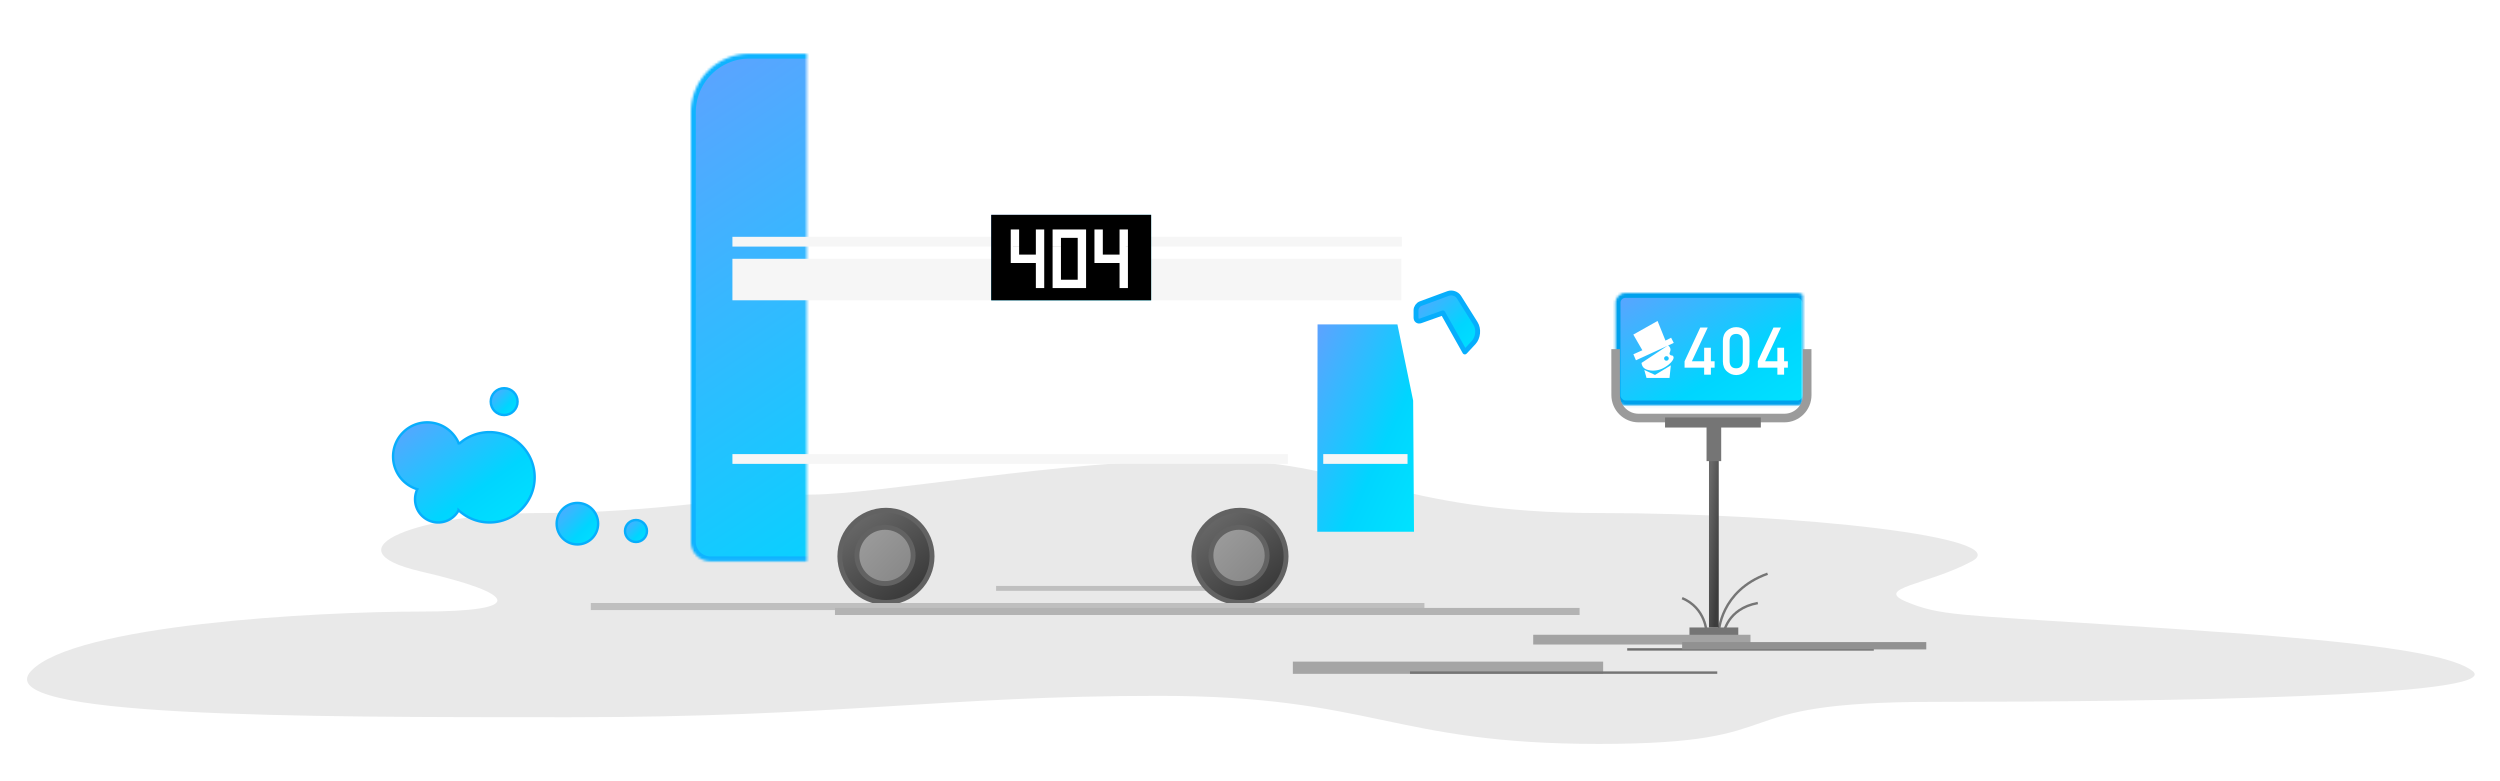 <svg width="1024" height="320" xmlns="http://www.w3.org/2000/svg" xmlns:xlink="http://www.w3.org/1999/xlink"><defs><mask id="mask-2" maskContentUnits="userSpaceOnUse" maskUnits="objectBoundingBox" x="0" y="0" width="23" height="7" fill="#fff"><use xlink:href="#path-1"/></mask><mask id="mask-7" maskContentUnits="userSpaceOnUse" maskUnits="objectBoundingBox" x="0" y="0" width="319.448" height="208.044" fill="#fff"><use xlink:href="#path-6"/></mask><mask id="mask-9" maskContentUnits="userSpaceOnUse" maskUnits="objectBoundingBox" x="0" y="0" width="46.72" height="92.474" fill="#fff"><use xlink:href="#path-8"/></mask><mask id="mask-11" maskContentUnits="userSpaceOnUse" maskUnits="objectBoundingBox" x="0" y="0" width="33.19" height="40" fill="#fff"><use xlink:href="#path-10"/></mask><mask id="mask-13" maskContentUnits="userSpaceOnUse" maskUnits="objectBoundingBox" x="0" y="0" width="33.19" height="40" fill="#fff"><use xlink:href="#path-12"/></mask><mask id="mask-15" maskContentUnits="userSpaceOnUse" maskUnits="objectBoundingBox" x="0" y="0" width="33.19" height="40" fill="#fff"><use xlink:href="#path-14"/></mask><mask id="mask-17" maskContentUnits="userSpaceOnUse" maskUnits="objectBoundingBox" x="0" y="0" width="41.687" height="50.865" fill="#fff"><use xlink:href="#path-16"/></mask><mask id="mask-19" maskContentUnits="userSpaceOnUse" maskUnits="objectBoundingBox" x="0" y="0" width="33.272" height="31.692" fill="#fff"><use xlink:href="#path-18"/></mask><mask id="mask-21" maskContentUnits="userSpaceOnUse" maskUnits="objectBoundingBox" x="0" y="0" width="33.19" height="40" fill="#fff"><use xlink:href="#path-20"/></mask><mask id="mask-23" maskContentUnits="userSpaceOnUse" maskUnits="objectBoundingBox" x="0" y="0" width="41.687" height="50.865" fill="#fff"><use xlink:href="#path-22"/></mask><mask id="mask-25" maskContentUnits="userSpaceOnUse" maskUnits="objectBoundingBox" x="0" y="0" width="33.19" height="40" fill="#fff"><use xlink:href="#path-24"/></mask><mask id="mask-27" maskContentUnits="userSpaceOnUse" maskUnits="objectBoundingBox" x="0" y="0" width="41.687" height="50.865" fill="#fff"><use xlink:href="#path-26"/></mask><mask id="mask-29" maskContentUnits="userSpaceOnUse" maskUnits="objectBoundingBox" x="0" y="0" width="33.19" height="40" fill="#fff"><use xlink:href="#path-28"/></mask><mask id="mask-31" maskContentUnits="userSpaceOnUse" maskUnits="objectBoundingBox" x="0" y="0" width="41.687" height="50.865" fill="#fff"><use xlink:href="#path-30"/></mask><mask id="mask-33" maskContentUnits="userSpaceOnUse" maskUnits="objectBoundingBox" x="0" y="0" width="33.19" height="40" fill="#fff"><use xlink:href="#path-32"/></mask><mask id="mask-35" maskContentUnits="userSpaceOnUse" maskUnits="objectBoundingBox" x="0" y="0" width="41.687" height="50.865" fill="#fff"><use xlink:href="#path-34"/></mask><mask id="mask-37" maskContentUnits="userSpaceOnUse" maskUnits="objectBoundingBox" x="0" y="0" width="8" height="23" fill="#fff"><use xlink:href="#path-36"/></mask><mask id="mask-39" maskContentUnits="userSpaceOnUse" maskUnits="objectBoundingBox" x="0" y="0" width="8" height="57" fill="#fff"><use xlink:href="#path-38"/></mask><mask id="mask-41" maskContentUnits="userSpaceOnUse" maskUnits="objectBoundingBox" x="0" y="0" width="78.486" height="46.044" fill="#fff"><use xlink:href="#path-40"/></mask><rect id="path-10" x="532" y="18" width="33.19" height="40" rx="4"/><rect id="path-12" x="491" y="18" width="33.19" height="40" rx="4"/><rect id="path-14" x="451" y="18" width="33.19" height="40" rx="4"/><rect id="path-16" x="475" y="107" width="41.687" height="50.865" rx="4"/><rect id="path-20" x="411" y="18" width="33.19" height="40" rx="4"/><rect id="path-22" x="428" y="107" width="41.687" height="50.865" rx="4"/><rect id="path-24" x="370" y="18" width="33.19" height="40" rx="4"/><rect id="path-26" x="382" y="107" width="41.687" height="50.865" rx="4"/><rect id="path-28" x="329" y="18" width="33.19" height="40" rx="4"/><rect id="path-30" x="336" y="107" width="41.687" height="50.865" rx="4"/><rect id="path-32" x="289" y="18" width="33.19" height="40" rx="4"/><rect id="path-34" x="289" y="107" width="41.687" height="50.865" rx="4"/><rect id="path-40" x="1.757" y="0" width="78.486" height="46.044" rx="4"/><path id="path-1" d="M266 194h23v7h-23z"/><path d="M272 24.002C272 10.746 282.74 0 295.991 0H558.69c13.25 0 23.964 10.737 23.93 23.99l-.171 68.236-7.41 5.116 10.934 51.97 3.026 2.157c1.353.964 2.45 3.087 2.45 4.753v43.835a7.976 7.976 0 01-8 7.987l-63.562-.137-7.476-11.018h-31.658l-6.902 11.018h-98.76l-7.87-11.018h-31.658l-7.296 11.018h-48.264c-4.42 0-8.002-3.587-8.002-7.991V24.002z" id="path-6"/><path id="path-8" d="M525 107l39.473.058 7.247 34.416v58H525z"/><path d="M531.5 117.28a3.957 3.957 0 013.999-3.97l19.502.159c2.209.018 4.362 1.794 4.81 3.958l4.879 23.649c.447 2.168-.982 3.926-3.19 3.926h-26c-2.209 0-4-1.797-4-4.002v-23.72z" id="path-18"/><path d="M583 163.006a4.006 4.006 0 014-4.006h4v23h-4c-2.21 0-4-1.786-4-4.006v-14.988z" id="path-36"/><path d="M272 123h4c2.21 0 4 1.8 4 4.008v48.984a4.007 4.007 0 01-4 4.008h-4v-57z" id="path-38"/><path id="path-42" d="M395 66h65.5v35H395z"/><linearGradient x1="15.522%" y1="10.344%" x2="71.803%" y2="88.123%" id="linearGradient-3"><stop stop-color="#686868" offset="0%"/><stop stop-color="#3C3C3C" offset="100%"/></linearGradient><linearGradient x1="0%" y1="0%" x2="100%" y2="100%" id="linearGradient-4"><stop stop-color="#9E9E9E" offset="0%"/><stop stop-color="#858585" offset="100%"/></linearGradient><linearGradient x1="0%" y1="0%" x2="102%" y2="101%" id="linearGradient-5"><stop stop-color="#5EA2FF" offset="0%"/><stop stop-color="#00D5FF" offset="62.596%"/><stop stop-color="#00E3FF" offset="100%"/></linearGradient><filter x="-50%" y="-50%" width="200%" height="200%" filterUnits="objectBoundingBox" id="filter-43"><feGaussianBlur stdDeviation="1" in="SourceAlpha" result="shadowBlurInner1"/><feOffset in="shadowBlurInner1" result="shadowOffsetInner1"/><feComposite in="shadowOffsetInner1" in2="SourceAlpha" operator="arithmetic" k2="-1" k3="1" result="shadowInnerInner1"/><feColorMatrix values="0 0 0 0 0 0 0 0 0 0.404 0 0 0 0 0.592 0 0 0 1 0" in="shadowInnerInner1"/></filter></defs><g id="模版中心" stroke="none" stroke-width="1" fill="none" fill-rule="evenodd"><g id="404班车-1024*320"><g id="Group-2-Copy" transform="translate(11 22)"><path d="M483.472 166.288c-59.43 0-134.936 14.29-162.215 14.29-27.28 0-62.353 7.566-111.067 7.566-48.713 0-88.658 14.71-48.713 23.957s43.355 16.392 0 16.392-142.243 5.464-159.78 24.378c-17.536 18.913 109.118 18.913 220.185 18.913 111.066 0 153.529-8.768 241.618-8.768 88.088 0 95.478 19.696 180.239 19.696 84.761 0 46.278-17.232 137.859-17.232 91.58 0 233.337-2.069 220.184-12.61-13.153-10.54-83.3-14.71-147.114-18.913-63.815-4.203-71.122-3.783-84.762-9.457-13.64-5.674 8.769-6.935 26.793-16.602 18.024-9.667-70.147-19.754-152.96-19.754s-100.837-21.856-160.267-21.856z" id="Path-7" fill="#E9E9E9"/><path id="Rectangle-29-Copy-5" fill="#BFBFBF" d="M397 218h100v2H397z"/><use id="Rectangle-34" stroke="#626262" mask="url(#mask-2)" stroke-width="4" fill="#9B9B9B" xlink:href="#path-1"/><circle id="Oval-3" stroke="#626262" stroke-width="2" fill="url(#linearGradient-3)" cx="351.887" cy="205.887" r="18.887"/><circle id="Oval-3" stroke="#626262" stroke-width="2" fill="url(#linearGradient-4)" cx="351.509" cy="205.509" r="11.509"/><circle id="Oval-3-Copy" stroke="#626262" stroke-width="2" fill="url(#linearGradient-3)" cx="496.887" cy="205.887" r="18.887"/><circle id="Oval-3-Copy-2" stroke="#626262" stroke-width="2" fill="url(#linearGradient-4)" cx="496.509" cy="205.509" r="11.509"/><use id="Rectangle-30" stroke="#0FB3FF" mask="url(#mask-7)" stroke-width="4" fill="url(#linearGradient-5)" xlink:href="#path-6"/><use id="Rectangle-31" stroke="#07AEFC" mask="url(#mask-9)" stroke-width="4" fill="url(#linearGradient-3)" xlink:href="#path-8"/><path id="Rectangle-31" fill="url(#linearGradient-5)" d="M528.674 110.875h32.711l6.443 31.224.347 53.686h-39.63z"/><use id="Rectangle-31-Copy-2" stroke="#07AEFC" mask="url(#mask-11)" stroke-width="4" fill="url(#linearGradient-3)" xlink:href="#path-10"/><use id="Rectangle-31-Copy-3" stroke="#07AEFC" mask="url(#mask-13)" stroke-width="4" fill="url(#linearGradient-3)" xlink:href="#path-12"/><use id="Rectangle-31-Copy-4" stroke="#07AEFC" mask="url(#mask-15)" stroke-width="4" fill="url(#linearGradient-3)" xlink:href="#path-14"/><use id="Rectangle-31-Copy-9" stroke="#07AEFC" mask="url(#mask-17)" stroke-width="4" fill="url(#linearGradient-3)" xlink:href="#path-16"/><use id="Rectangle-31-Copy-14" stroke="#07AEFC" mask="url(#mask-19)" stroke-width="4" fill="url(#linearGradient-3)" xlink:href="#path-18"/><use id="Rectangle-31-Copy-5" stroke="#07AEFC" mask="url(#mask-21)" stroke-width="4" fill="url(#linearGradient-3)" xlink:href="#path-20"/><use id="Rectangle-31-Copy-10" stroke="#07AEFC" mask="url(#mask-23)" stroke-width="4" fill="url(#linearGradient-3)" xlink:href="#path-22"/><use id="Rectangle-31-Copy-6" stroke="#07AEFC" mask="url(#mask-25)" stroke-width="4" fill="url(#linearGradient-3)" xlink:href="#path-24"/><use id="Rectangle-31-Copy-11" stroke="#07AEFC" mask="url(#mask-27)" stroke-width="4" fill="url(#linearGradient-3)" xlink:href="#path-26"/><use id="Rectangle-31-Copy-7" stroke="#07AEFC" mask="url(#mask-29)" stroke-width="4" fill="url(#linearGradient-3)" xlink:href="#path-28"/><use id="Rectangle-31-Copy-12" stroke="#07AEFC" mask="url(#mask-31)" stroke-width="4" fill="url(#linearGradient-3)" xlink:href="#path-30"/><use id="Rectangle-31-Copy-8" stroke="#07AEFC" mask="url(#mask-33)" stroke-width="4" fill="url(#linearGradient-3)" xlink:href="#path-32"/><use id="Rectangle-31-Copy-13" stroke="#07AEFC" mask="url(#mask-35)" stroke-width="4" fill="url(#linearGradient-3)" xlink:href="#path-34"/><path id="Rectangle-29-Copy-3" fill="#BFBFBF" d="M231 225h341.45v2.892H231z"/><path id="Rectangle-29-Copy-4" fill="#B3B3B3" d="M331 227h305v2.892H331z"/><path d="M569 105.059c0-1.1.838-2.3 1.882-2.686l11.294-4.167c1.56-.575 3.537.093 4.423 1.503l6.738 10.72c1.47 2.339 1.135 5.872-.755 7.898L589 122.165l-9-16-9.109 3.244c-1.044.372-1.891-.215-1.891-1.318v-3.032z" id="Path-5" stroke="#07AEFC" stroke-width="2" stroke-linejoin="round" fill="url(#linearGradient-5)"/><path id="Rectangle-32-Copy" fill="#F6F6F6" d="M289 84h274v17H289z"/><path id="Rectangle-32-Copy-2" fill="#F6F6F6" d="M289 75h274.195v4H289z"/><path id="Rectangle-32-Copy-3" fill="#F6F6F6" d="M289 164h227.527v4H289z"/><path id="Rectangle-32-Copy-4" fill="#F6F6F6" d="M531 164h34.527v4H531z"/><use id="Rectangle-35" stroke="#FFA614" mask="url(#mask-37)" stroke-width="4" fill="#FFD650" xlink:href="#path-36"/><use id="Rectangle-2" stroke="#FF597D" mask="url(#mask-39)" stroke-width="4" fill="#FF87A1" xlink:href="#path-38"/><path d="M693 237s.5-17 20-24" id="Path-3" stroke="#757575"/><path d="M678 237s.25-9.917 10-14" id="Path-3-Copy-2" stroke="#757575" transform="matrix(-1 0 0 1 1366 0)"/><path d="M695 237.5s1.313-10.185 14-12.5" id="Path-3-Copy" stroke="#757575"/><g id="Group-3" transform="translate(649 98)"><use id="Rectangle-28" stroke="#00A1EC" mask="url(#mask-41)" stroke-width="4" fill="url(#linearGradient-5)" xlink:href="#path-40"/><path d="M30 30.592h8.02v2.874h2.756v-2.874h1.53v-2.609h-1.53v-5.548h-2.757v5.548h-5.025l6.502-13.824h-3.073L30 27.983v2.61zm23.846-2.688V19.72c-.053-1.933-.954-2.917-2.704-2.952-1.758.035-2.655 1.02-2.69 2.952v8.184c.035 1.95.932 2.935 2.69 2.953 1.75-.018 2.651-1.002 2.704-2.953zm-8.151.159v-8.515c.018-1.783.585-3.156 1.701-4.118 1.047-.953 2.295-1.43 3.746-1.43 1.495 0 2.766.477 3.812 1.43 1.064.962 1.613 2.335 1.649 4.118v8.515c-.036 1.774-.585 3.143-1.65 4.105-1.045.953-2.316 1.439-3.81 1.456-1.452-.017-2.7-.503-3.747-1.456-1.116-.962-1.683-2.33-1.701-4.105zm14.297 2.53h8.02v2.873h2.756v-2.874h1.53v-2.609h-1.53v-5.548H68.01v5.548h-5.025l6.502-13.824h-3.073l-6.423 13.824v2.61z" id="404" fill="#FFF"/><path d="M0 23.003l.018 18.818c.006 6.17 4.988 11.171 11.133 11.171h59.725c6.145 0 11.12-5.002 11.115-11.174L81.972 23l-3.514.003.019 18.818c.004 4.223-3.398 7.643-7.6 7.643H11.15c-4.205 0-7.614-3.422-7.618-7.646L3.514 23 0 23.003z" id="Path-2" fill="#9B9B9B" fill-rule="nonzero"/><path id="Rectangle-27" fill="#757575" d="M22 51h39.243v4.116H22z"/><path id="Rectangle-27-Copy-3" fill="#757575" d="M32 137h20v4.116H32z"/><path id="Rectangle-27-Copy-2" fill="url(#linearGradient-3)" d="M40 67h4v70h-4z"/><path id="Rectangle-27-Copy" fill="#757575" d="M39 53h6v15.877h-6z"/></g><path d="M756.511 244H655.5" id="Path-4" stroke="#6F6F6F"/><path id="Rectangle-29" fill="#A3A3A3" d="M617 238h89v4h-89z"/><path id="Rectangle-29-Copy" fill="#919191" d="M678 241h100v3H678z"/><path id="Rectangle-29-Copy-2" fill="#A5A5A5" d="M518.553 249H645.65v5H518.553z"/><path d="M692.39 253.5H566.527" id="Path-4-Copy" stroke="#757575"/><path d="M159.928 178.399C154.182 176.655 150 171.316 150 165c0-7.732 6.268-14 14-14 5.911 0 10.966 3.663 13.02 8.844A18.433 18.433 0 01189.5 155c10.217 0 18.5 8.283 18.5 18.5s-8.283 18.5-18.5 18.5c-4.886 0-9.33-1.894-12.637-4.989A9.5 9.5 0 01159 182.5c0-1.469.333-2.86.928-4.101z" id="Combined-Shape" stroke="#07AEFC" fill="url(#linearGradient-5)"/><circle id="Oval-5-Copy-3" stroke="#07AEFC" fill="url(#linearGradient-5)" cx="195.5" cy="142.5" r="5.5"/><circle id="Oval-5-Copy-4" stroke="#07AEFC" fill="url(#linearGradient-5)" cx="225.5" cy="192.5" r="8.5"/><circle id="Oval-5-Copy-5" stroke="#07AEFC" fill="url(#linearGradient-5)" cx="249.5" cy="195.5" r="4.5"/><g id="Rectangle-32"><use fill="url(#linearGradient-5)" xlink:href="#path-42"/><use fill="#000" filter="url(#filter-43)" xlink:href="#path-42"/></g><path d="M403 72h3.429v3.429H403V72zm17.143 0h3.428v3.429h-3.428V72zm3.428 0H427v3.429h-3.429V72zM403 75.429h3.429v3.428H403V75.43zm17.143 0h3.428v3.428h-3.428V75.43zM403 78.857h3.429v3.429H403v-3.429zm17.143 0h3.428v3.429h-3.428v-3.429zM403 82.286h3.429v3.428H403v-3.428zm17.143 0h3.428v3.428h-3.428v-3.428zm-13.714 0h3.428v3.428h-3.428v-3.428zm13.714 3.428h3.428v3.429h-3.428v-3.429zm0 3.429h3.428v3.428h-3.428v-3.428zm0 3.428h3.428V96h-3.428v-3.429zm3.428 0H427V96h-3.429v-3.429zM427 72h3.429v3.429H427V72zm-17.143 10.286h3.429v3.428h-3.429v-3.428zM427 92.57h3.429V96H427v-3.429zM413.286 72h3.428v3.429h-3.428V72zm17.143 0h3.428v3.429h-3.428V72zm-17.143 3.429h3.428v3.428h-3.428V75.43zm17.143 0h3.428v3.428h-3.428V75.43zm-17.143 3.428h3.428v3.429h-3.428v-3.429zm17.143 0h3.428v3.429h-3.428v-3.429zm-17.143 3.429h3.428v3.428h-3.428v-3.428zm17.143 0h3.428v3.428h-3.428v-3.428zm-17.143 3.428h3.428v3.429h-3.428v-3.429zm17.143 0h3.428v3.429h-3.428v-3.429zm-17.143 3.429h3.428v3.428h-3.428v-3.428zm17.143 0h3.428v3.428h-3.428v-3.428zm-17.143 3.428h3.428V96h-3.428v-3.429zm17.143 0h3.428V96h-3.428v-3.429zM437.286 72h3.428v3.429h-3.428V72zm0 3.429h3.428v3.428h-3.428V75.43zm0 3.428h3.428v3.429h-3.428v-3.429zm0 3.429h3.428v3.428h-3.428v-3.428zm3.428 0h3.429v3.428h-3.429v-3.428zm3.429 0h3.428v3.428h-3.428v-3.428zM447.57 72H451v3.429h-3.429V72zm0 3.429H451v3.428h-3.429V75.43zm0 3.428H451v3.429h-3.429v-3.429zm0 3.429H451v3.428h-3.429v-3.428zm0 3.428H451v3.429h-3.429v-3.429zm0 3.429H451v3.428h-3.429v-3.428zm0 3.428H451V96h-3.429v-3.429z" id="Combined-Shape" fill="#FFF"/></g><g id="Page-1" transform="translate(669 131)" fill="#FFF"><path d="M13.568 16.742a.934.934 0 01-.945-.923c0-.51.424-.923.945-.923.521 0 .944.413.944.923s-.423.923-.944.923m1.42-2.51c.627.684.931.043 1.389.76.7 1.092-1.56 3.62-4.519 4.99-2.958 1.37-6.804.948-7.94-.76-.807-1.214-.667-2.635-.003-3.952l-2.833 1.3-1.055-2.456 3.683-1.649L0 6.05 9.934.46l3.245 8.055 2.31-1.191 1.088 2.131-2.341 1.075c.168.091.311.203.425.337 1.39 1.648-.3 2.682.327 3.365zM3.916 15.27c-.39.774-.6 1.585-.542 2.369l10.643-7.006-10.1 4.637z" id="Combined-Shape"/><path id="Fill-4" d="M4.5 20.534l.915 3.275h9.421l.532-5.161L8.89 22.57z"/></g></g></g></svg>